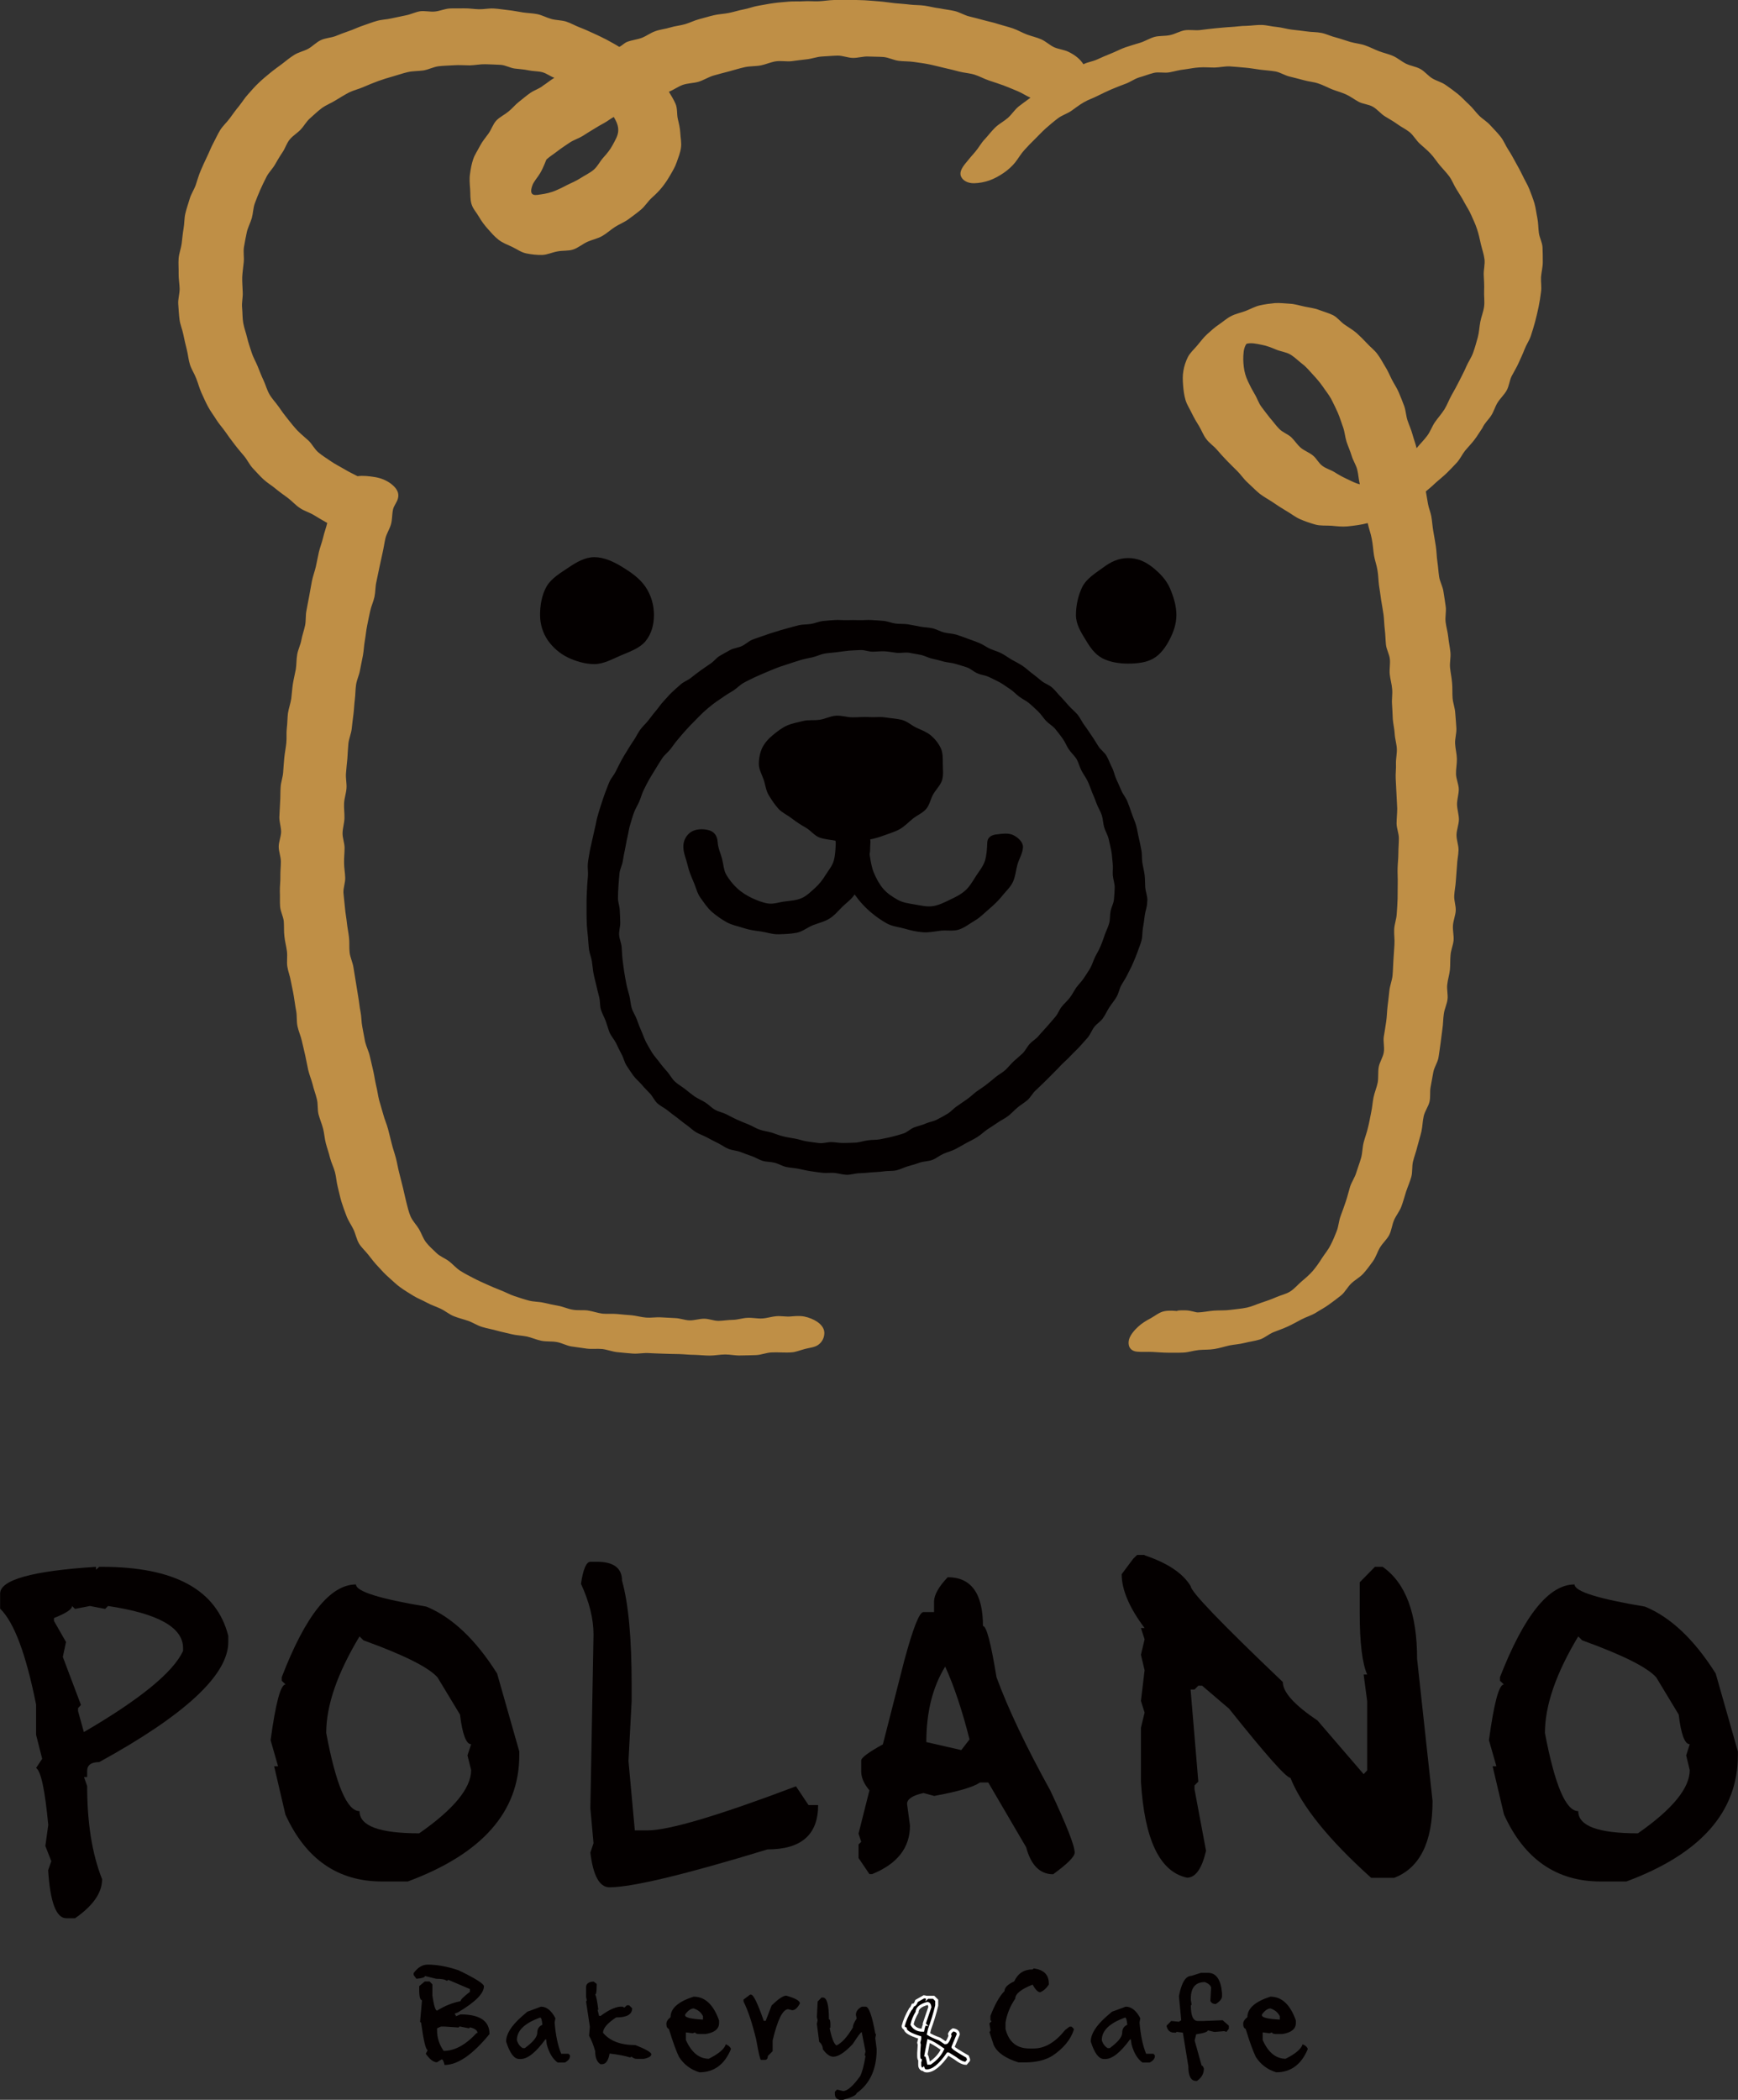 <?xml version="1.0" encoding="utf-8"?>
<!-- Generator: Adobe Illustrator 24.0.2, SVG Export Plug-In . SVG Version: 6.00 Build 0)  -->
<svg version="1.1" id="レイヤー_1" xmlns="http://www.w3.org/2000/svg" xmlns:xlink="http://www.w3.org/1999/xlink" x="0px"
	 y="0px" viewBox="0 0 137.19 165.71" style="enable-background:new 0 0 137.19 165.71;" xml:space="preserve">
<rect x="0" y="0" width="137.19" height="165.71" fill="#333333" stroke="none"/>
<style type="text/css">
	.st0{fill:#040000;}
	.st1{fill:#040000;stroke:#FFFFFF;stroke-width:0.239;stroke-miterlimit:10;}
	.st2{fill:#BF8F46;}
</style>
<g>
	<g>
		<g>
			<g>
				<path class="st0" d="M33.76,155.04c0.73,0,1.55,0.15,2.44,0.45c1.33,0.64,2,1.07,2,1.26c0,0.57-0.69,1.26-2.07,2.07l-0.22,0.08
					v0.07l0.07,0.07v0.08l0.37-0.15c1.53,0,2.29,0.52,2.29,1.55c-1.33,1.63-2.51,2.44-3.55,2.44c-0.07-0.3-0.14-0.44-0.23-0.44
					l-0.37,0.23c-0.26,0-0.56-0.22-0.88-0.67l0.15-0.3c-0.15,0-0.32-0.71-0.52-2.15l-0.08-0.07l0.15-1.71
					c-0.14,0-0.22-0.27-0.22-0.82v-0.29l0.44-0.37h0.38l0.22,0.23v0.89c0.12,0.79,0.24,1.18,0.37,1.18
					c0.62-0.38,1.24-0.63,1.85-0.74c0-0.12,0.25-0.36,0.74-0.74v-0.22l-1.71-0.73l-0.07,0.07h-0.07c-0.11-0.1-0.38-0.15-0.81-0.15
					l-0.89-0.22c0,0.11-0.22,0.18-0.67,0.22l-0.22-0.3v-0.15C32.98,155.26,33.35,155.04,33.76,155.04z M34.5,160.07v0.15
					c0,0.59,0.17,1.13,0.52,1.63c0.87,0,1.73-0.47,2.6-1.41h0.07c0-0.2-0.19-0.35-0.59-0.45l-0.08,0.08l-0.74-0.15L36.2,160h-0.07
					l-1.03-0.07h-0.3L34.5,160.07z"/>
				<path class="st0" d="M42.7,158.36c0.44,0,0.82,0.3,1.14,0.91l-0.06,0.34c0.08,0.99,0.25,1.81,0.52,2.47h0.58l0.11,0.12v0.06
					c0,0.2-0.14,0.37-0.4,0.51h-0.57c-0.39-0.28-0.68-0.76-0.86-1.43l-0.05-0.4h-0.06c-0.75,1.03-1.4,1.55-1.95,1.55h-0.11
					c-0.41,0-0.75-0.46-1.04-1.38c0-0.58,0.4-1.23,1.21-1.95l0.46-0.4L42.7,158.36z M40.8,161c0.08,0.28,0.23,0.49,0.46,0.63h0.17
					c0.65-0.48,0.98-0.88,0.98-1.21c0-0.3,0.13-0.51,0.4-0.63c-0.03-0.38-0.09-0.57-0.17-0.57C41.41,159.66,40.8,160.25,40.8,161z"
					/>
				<path class="st0" d="M46.86,156.38l0.24,0.18v0.12c0,0.48-0.04,0.72-0.12,0.72c0.08,0.09,0.16,0.5,0.25,1.21h-0.06l0.12,0.48
					h0.12c0.59-0.44,1.09-0.68,1.52-0.73h0.24l0.06,0.06h0.07l0.18-0.17h0.18l0.24,0.24c0,0.48-0.42,0.72-1.27,0.72
					c-0.68,0.45-1.03,0.85-1.03,1.21c0.53,0.64,1.38,0.97,2.54,0.97c0.85,0.33,1.27,0.58,1.27,0.72c0,0.17-0.2,0.29-0.6,0.37h-0.55
					c-0.14,0-0.28-0.06-0.42-0.18l-0.06,0.06H49.7c-0.37-0.12-0.89-0.22-1.58-0.3c-0.1,0.56-0.3,0.84-0.6,0.84H47.4
					c-0.28-0.17-0.42-0.51-0.42-1.03c-0.13-0.47-0.29-0.88-0.48-1.21l0.06-0.72l-0.3-2l0.06-0.06l-0.06-0.3v-0.72
					C46.25,156.56,46.46,156.39,46.86,156.38z"/>
				<path class="st0" d="M54.75,157.57c0.9,0,1.57,0.63,2.01,1.88v0.2c0,0.47-0.36,0.76-1.07,0.87h-0.47
					c-0.23,0-0.34-0.05-0.34-0.13l-0.2,0.07l-0.54-0.07v0.6c0.45,0.99,1.05,1.48,1.81,1.48c0.78-0.39,1.23-0.77,1.34-1.14
					c0.18,0.06,0.31,0.17,0.4,0.33v0.07c-0.51,1.21-1.34,1.81-2.48,1.81c-0.69-0.21-1.22-0.61-1.61-1.21
					c-0.22-0.45-0.49-1.19-0.8-2.21c-0.13-0.05-0.2-0.18-0.2-0.4c0-0.18,0.11-0.36,0.33-0.53
					C52.93,158.49,53.54,157.96,54.75,157.57z M54.08,158.98v0.06c0,0.18,0.47,0.29,1.41,0.34v-0.27c-0.15-0.3-0.39-0.5-0.74-0.61
					C54.53,158.51,54.3,158.67,54.08,158.98z"/>
				<path class="st0" d="M59.21,157.41h0.08c0.19,0.01,0.52,0.7,1,2.07h0.15l0.47-1.22c0.53-0.51,0.91-0.77,1.15-0.77
					c0.72,0.2,1.08,0.41,1.08,0.61c-0.18,0.35-0.38,0.54-0.61,0.54l-0.31-0.08c-0.43,0-0.84,0.82-1.23,2.46v0.85l-0.38,0.38
					c0,0.2-0.08,0.31-0.23,0.31h-0.31c-0.07,0-0.19-0.54-0.38-1.61c-0.31-1.28-0.64-2.28-1-3v-0.15L59.21,157.41z"/>
				<path class="st0" d="M64.84,157.64h0.12c0.31,0,0.47,0.57,0.47,1.71c0.08,0,0.12,0.14,0.12,0.41v0.24l-0.06,0.06
					c0.16,0.79,0.34,1.24,0.54,1.36c0.41-0.19,0.84-0.66,1.29-1.41c0-0.18,0.1-0.42,0.3-0.71l-0.06-0.29c0-0.26,0.15-0.48,0.47-0.65
					h0.3c0.25,0,0.51,0.71,0.76,2.12l0.06,0.06l-0.06,0.3l0.11,0.88c0,1.57-0.53,2.73-1.59,3.47c0,0.15-0.37,0.33-1.12,0.54
					c-0.39,0-0.59-0.16-0.59-0.48v-0.17l0.17-0.18l0.48,0.12c0.33,0,0.78-0.39,1.35-1.18c0.16-0.33,0.3-0.86,0.42-1.58l-0.06-0.06
					v-0.06l0.06-0.24l-0.3-1.53c-0.07,0-0.3,0.31-0.71,0.94c-0.63,0.67-1.14,1-1.53,1c-0.27,0-0.55-0.2-0.83-0.59
					c0-0.23-0.1-0.43-0.29-0.59l-0.18-1.41l0.06-0.3l-0.06-0.23l0.06-1.18v-0.05L64.84,157.64z"/>
				<path class="st1" d="M72.93,157.58c0.16,0.02,0.24,0.05,0.24,0.08l0.04-0.04h0.49l0.24,0.24v0.41
					c-0.15,0.63-0.34,1.25-0.57,1.87l-0.08,0.37c0.2,0.13,0.5,0.27,0.89,0.41l0.41,0.28h0.08c0.08,0,0.19-0.18,0.32-0.53l-0.04-0.16
					c0.05-0.12,0.14-0.23,0.28-0.32c0.27,0.04,0.41,0.16,0.41,0.36l-0.41,0.98v0.04c0.07,0.09,0.44,0.33,1.14,0.73l0.08,0.21v0.08
					l-0.2,0.24c-0.22,0-0.5-0.13-0.86-0.41l-0.53-0.33h-0.04c-0.62,0.9-1.18,1.34-1.66,1.34c-0.15,0-0.24-0.05-0.28-0.16l-0.04,0.04
					h-0.04c-0.13-0.07-0.2-0.18-0.2-0.33v-0.32l0.04-0.04v-0.04c-0.08-0.02-0.12-0.13-0.12-0.32v-0.25l0.04-0.65l-0.04-0.16
					l0.08-0.33v-0.08c-0.76-0.24-1.14-0.47-1.14-0.69c-0.11-0.05-0.17-0.13-0.17-0.2c0.11-0.43,0.3-0.88,0.57-1.34
					c0.04,0,0.11-0.11,0.2-0.32c0.12,0,0.22-0.11,0.29-0.33L72.93,157.58z M71.99,159.77c0.18,0.3,0.46,0.45,0.85,0.45
					c0.06-0.3,0.12-0.45,0.16-0.45l-0.04-0.04v-0.04l0.44-1.3c-0.02-0.19-0.09-0.28-0.2-0.28c-0.54,0.15-0.81,0.38-0.81,0.69
					C72.19,159.13,72.06,159.45,71.99,159.77z M73.3,161.07l-0.21,1.1c0.06,0,0.13,0.22,0.21,0.65h0.12
					c0.47-0.32,0.79-0.69,0.98-1.1C73.9,161.37,73.54,161.15,73.3,161.07z"/>
				<path class="st0" d="M81.6,155.34c0.8,0.11,1.19,0.5,1.19,1.2v0.08c-0.2,0.3-0.43,0.5-0.68,0.6c-0.18,0-0.38-0.2-0.6-0.6
					c-0.91,0.36-1.37,0.73-1.37,1.11c-0.39,0.56-0.65,1.19-0.77,1.88v0.51c0.26,1.03,0.89,1.54,1.88,1.54h0.35
					c0.88,0,1.7-0.49,2.48-1.46l0.34-0.26h0.17l0.17,0.17v0.08c-0.25,0.78-0.82,1.47-1.71,2.06c-0.57,0.34-1.28,0.51-2.14,0.51H80.4
					c-1.03-0.32-1.68-0.77-1.96-1.37l-0.34-1.03l0.08-0.08v-0.09l-0.08-0.51l0.17-0.17l-0.09-0.08v-0.34
					c0.35-0.91,0.72-1.57,1.11-1.96c0-0.28,0.26-0.53,0.77-0.77c0.29-0.63,0.77-0.94,1.45-0.94L81.6,155.34z"/>
				<path class="st0" d="M88.86,158.36c0.44,0,0.83,0.3,1.15,0.91l-0.06,0.34c0.08,0.99,0.25,1.81,0.52,2.47h0.58l0.11,0.12v0.06
					c0,0.2-0.14,0.37-0.41,0.51h-0.57c-0.39-0.28-0.68-0.76-0.86-1.43l-0.06-0.4H89.2c-0.75,1.03-1.4,1.55-1.95,1.55h-0.11
					c-0.41,0-0.75-0.46-1.04-1.38c0-0.58,0.4-1.23,1.21-1.95l0.46-0.4L88.86,158.36z M86.97,161c0.08,0.28,0.23,0.49,0.46,0.63h0.17
					c0.65-0.48,0.98-0.88,0.98-1.21c0-0.3,0.13-0.51,0.4-0.63c-0.03-0.38-0.09-0.57-0.17-0.57C87.58,159.66,86.97,160.25,86.97,161z
					"/>
				<path class="st0" d="M94.8,155.69h0.55c0.65,0,1.02,0.53,1.11,1.6v0.25c0,0.2-0.17,0.41-0.49,0.61c-0.22,0-0.36-0.08-0.43-0.25
					l0.06-1.05c-0.05-0.18-0.21-0.32-0.49-0.43c-0.74,0-1.11,0.43-1.11,1.29v0.12l0.06,0.37l-0.06,0.06c0,0.82,0.18,1.23,0.55,1.23
					h0.43l1.53-0.06l0.49,0.43v0.24l-0.19,0.25l-0.18-0.06l-0.68,0.06h-0.12l-0.49-0.12c0,0.12-0.31,0.22-0.92,0.31l-0.12,0.49
					l0.55,1.97c0.06,0,0.12,0.08,0.18,0.24c0,0.4-0.18,0.73-0.55,0.98h-0.07c-0.41,0-0.61-0.39-0.61-1.17l-0.43-2.64l-0.49-0.06
					l-0.06,0.06h-0.13c-0.34,0-0.54-0.18-0.61-0.55l0.37-0.37l0.61,0.06l0.18-0.12l-0.18-1.9c0.2-1.06,0.53-1.6,0.98-1.6
					L94.8,155.69z"/>
				<path class="st0" d="M100.28,157.57c0.9,0,1.57,0.63,2.01,1.88v0.2c0,0.47-0.36,0.76-1.07,0.87h-0.47
					c-0.23,0-0.34-0.05-0.34-0.13l-0.2,0.07l-0.54-0.07v0.6c0.44,0.99,1.05,1.48,1.81,1.48c0.78-0.39,1.23-0.77,1.34-1.14
					c0.18,0.06,0.32,0.17,0.4,0.33v0.07c-0.51,1.21-1.34,1.81-2.48,1.81c-0.69-0.21-1.22-0.61-1.61-1.21
					c-0.22-0.45-0.49-1.19-0.8-2.21c-0.13-0.05-0.2-0.18-0.2-0.4c0-0.18,0.11-0.36,0.33-0.53
					C98.47,158.49,99.07,157.96,100.28,157.57z M99.61,158.98v0.06c0,0.18,0.47,0.29,1.41,0.34v-0.27c-0.15-0.3-0.4-0.5-0.74-0.61
					C100.06,158.51,99.83,158.67,99.61,158.98z"/>
			</g>
		</g>
		<g>
			<g>
				<path class="st0" d="M7.58,123.65v0.23l0.25-0.23h0.23c5.71,0,9.04,1.81,9.96,5.45v0.48c0,2.59-3.39,5.75-10.19,9.48
					c-0.64,0-0.95,0.24-0.95,0.7v0.48H6.63l0.25,0.71c0,2.91,0.39,5.36,1.18,7.35c0,1.07-0.71,2.09-2.13,3.08h-0.7
					c-0.79,0-1.27-1.26-1.43-3.79l0.25-0.71l-0.47-1.2l0.23-1.66c-0.26-2.74-0.57-4.24-0.96-4.5l0.48-0.72l-0.48-1.89v-2.38
					c-0.79-3.97-1.73-6.5-2.84-7.58v-1.18C0,124.68,2.53,123.97,7.58,123.65z M5.69,126.74c0,0.26-0.47,0.57-1.43,0.95v0.23
					l0.95,1.66l-0.25,1.18l1.43,3.79l-0.23,0.25v0.23l0.46,1.66c4.43-2.58,7.04-4.71,7.83-6.4v-0.23c0-1.63-1.97-2.73-5.92-3.32
					l-0.23,0.23l-1.2-0.23l-1.18,0.23L5.69,126.74z"/>
				<path class="st0" d="M28.1,125.04c0,0.55,1.85,1.13,5.56,1.75c2.03,0.84,3.89,2.6,5.58,5.28l1.75,6.15v0.3
					c0,4.46-2.93,7.78-8.8,9.96h-2.04c-3.48,0-6.02-1.76-7.62-5.28l-0.89-3.81h0.31l-0.59-2.06c0.4-2.93,0.79-4.4,1.18-4.4
					l-0.3-0.29v-0.28C24.11,127.49,26.07,125.04,28.1,125.04z M28.38,129.14c-1.75,2.91-2.63,5.44-2.63,7.62
					c0.77,4.11,1.65,6.17,2.63,6.17c0,1.17,1.57,1.75,4.71,1.75c2.73-1.9,4.1-3.57,4.1-4.99l-0.29-1.16l0.29-0.88
					c-0.39,0-0.69-0.78-0.88-2.34l-1.77-2.93c-0.69-0.79-2.64-1.77-5.85-2.93L28.38,129.14z"/>
				<path class="st0" d="M46.61,123.25h0.51c1.32,0,1.98,0.5,1.98,1.49c0.51,1.81,0.76,4.56,0.76,8.23v1.26l-0.25,4.74l0.5,5.48
					h0.99c1.69,0,5.6-1.16,11.73-3.48l0.99,1.48h0.76c0,2.34-1.33,3.5-4,3.5c-6.55,2-10.71,2.99-12.47,2.99
					c-0.79,0-1.29-0.92-1.51-2.74l0.25-0.74l-0.25-2.76l0.25-13.71c0-1.23-0.33-2.57-0.99-4C46.03,123.83,46.28,123.25,46.61,123.25
					z"/>
				<path class="st0" d="M74.81,124.47c1.85,0,2.78,1.28,2.78,3.85c0.28,0,0.63,1.35,1.07,4.04c0.91,2.49,2.33,5.47,4.25,8.95
					c1.28,2.72,1.92,4.35,1.92,4.89c0,0.32-0.57,0.89-1.7,1.71c-1.04,0-1.75-0.71-2.13-2.13l-2.99-5.11h-0.65
					c-0.55,0.37-1.75,0.72-3.62,1.06l-0.84-0.23c-0.87,0.19-1.3,0.48-1.3,0.86l0.23,1.71c0,1.74-0.99,3.02-2.99,3.83h-0.21
					l-0.86-1.27v-1.07l0.21-0.21l-0.21-0.65l0.86-3.41c-0.44-0.52-0.65-1.02-0.65-1.49v-0.86c0-0.23,0.57-0.65,1.71-1.28l1.69-6.61
					c0.69-2.55,1.19-3.83,1.51-3.83h0.84v-0.86C73.75,125.85,74.1,125.21,74.81,124.47z M73.12,137.48l2.76,0.63l0.65-0.84
					c-0.57-2.26-1.21-4.18-1.92-5.75C73.62,133.13,73.12,135.11,73.12,137.48z"/>
				<path class="st0" d="M90.35,122.74c1.82,0.61,3.03,1.42,3.64,2.44c0,0.42,2.42,2.94,7.27,7.56c0,0.8,0.91,1.81,2.74,3.04
					l3.64,4.23l0.28-0.3v-5.45l-0.28-2.11h0.28c-0.39-0.88-0.59-2.5-0.59-4.86v-2.42l1.2-1.22h0.61c1.82,1.27,2.72,3.69,2.72,7.27
					l1.22,11.21c0,3.26-1.01,5.28-3.02,6.06h-1.83c-3.35-3.01-5.47-5.64-6.37-7.89c-0.33,0-1.94-1.82-4.84-5.45l-2.13-1.82h-0.3
					l-0.3,0.3h-0.31l0.61,7.27l-0.3,0.3v0.3l0.91,4.86c-0.33,1.41-0.83,2.12-1.5,2.12c-2.15-0.46-3.36-2.99-3.64-7.58v-4.25
					l0.29-1.2l-0.29-0.92l0.29-2.42l-0.29-1.22l0.29-1.22l-0.29-0.89h0.29c-1.21-1.61-1.81-3.03-1.81-4.25l0.91-1.22l0.31-0.3H90.35
					z"/>
				<path class="st0" d="M124.29,125.04c0,0.55,1.85,1.13,5.56,1.75c2.03,0.84,3.89,2.6,5.58,5.28l1.75,6.15v0.3
					c0,4.46-2.93,7.78-8.8,9.96h-2.04c-3.48,0-6.02-1.76-7.62-5.28l-0.9-3.81h0.3l-0.59-2.06c0.4-2.93,0.79-4.4,1.18-4.4l-0.31-0.29
					v-0.28C120.3,127.49,122.26,125.04,124.29,125.04z M124.58,129.14c-1.75,2.91-2.63,5.44-2.63,7.62
					c0.78,4.11,1.65,6.17,2.63,6.17c0,1.17,1.57,1.75,4.71,1.75c2.73-1.9,4.09-3.57,4.09-4.99l-0.28-1.16l0.28-0.88
					c-0.39,0-0.69-0.78-0.87-2.34l-1.77-2.93c-0.69-0.79-2.64-1.77-5.85-2.93L124.58,129.14z"/>
			</g>
		</g>
	</g>
	<g>
		<path class="st2" d="M117.69,32.82c0.22-0.32,0.32-0.73,0.53-1.06c0.21-0.33,0.52-0.61,0.71-0.95c0.19-0.34,0.22-0.77,0.39-1.12
			c0.18-0.35,0.39-0.68,0.55-1.04c0.16-0.36,0.33-0.71,0.47-1.08c0.14-0.37,0.38-0.7,0.5-1.07c0.12-0.37,0.24-0.75,0.34-1.13
			c0.1-0.38,0.19-0.77,0.27-1.15c0.08-0.38,0.14-0.78,0.19-1.17c0.06-0.39-0.02-0.79,0-1.18c0.03-0.39,0.14-0.78,0.14-1.17
			c0-0.39,0-0.79-0.02-1.18c-0.02-0.39-0.24-0.76-0.29-1.15c-0.05-0.39-0.04-0.78-0.12-1.17c-0.08-0.38-0.12-0.78-0.23-1.16
			c-0.11-0.37-0.26-0.74-0.4-1.11c-0.14-0.36-0.36-0.7-0.52-1.05c-0.17-0.35-0.35-0.69-0.55-1.04c-0.19-0.34-0.37-0.69-0.59-1.02
			c-0.22-0.33-0.36-0.72-0.61-1.03c-0.24-0.31-0.53-0.59-0.8-0.89c-0.26-0.3-0.62-0.5-0.9-0.78c-0.28-0.28-0.5-0.61-0.8-0.88
			c-0.29-0.26-0.56-0.57-0.87-0.82c-0.31-0.25-0.63-0.48-0.96-0.71c-0.32-0.23-0.73-0.32-1.07-0.53c-0.34-0.21-0.59-0.55-0.94-0.74
			c-0.35-0.19-0.77-0.24-1.12-0.41c-0.35-0.17-0.66-0.45-1.02-0.61c-0.36-0.16-0.76-0.24-1.12-0.38c-0.37-0.14-0.72-0.33-1.1-0.46
			c-0.37-0.13-0.78-0.16-1.16-0.27c-0.38-0.11-0.75-0.25-1.13-0.35c-0.39-0.09-0.75-0.28-1.14-0.36c-0.39-0.08-0.79-0.06-1.18-0.12
			c-0.39-0.06-0.78-0.09-1.17-0.14c-0.4-0.05-0.78-0.17-1.17-0.21c-0.4-0.03-0.81-0.15-1.21-0.16c-0.41-0.01-0.81,0.06-1.22,0.07
			c-0.4,0-0.81,0.07-1.21,0.09c-0.41,0.02-0.81,0.07-1.21,0.1c-0.4,0.04-0.8,0.09-1.2,0.14c-0.41,0.05-0.83-0.04-1.23,0.02
			c-0.4,0.07-0.77,0.3-1.16,0.38c-0.4,0.09-0.83,0.04-1.22,0.14c-0.39,0.11-0.75,0.34-1.13,0.46c-0.39,0.12-0.78,0.23-1.16,0.36
			c-0.38,0.13-0.74,0.33-1.12,0.48c-0.38,0.15-0.75,0.31-1.12,0.48c-0.37,0.17-0.73,0.2-1.09,0.38c-0.25-0.39-0.63-0.71-1.16-0.97
			c-0.36-0.18-0.79-0.21-1.15-0.37c-0.36-0.17-0.66-0.47-1.03-0.63c-0.37-0.16-0.76-0.24-1.13-0.38c-0.37-0.14-0.72-0.35-1.1-0.48
			c-0.38-0.13-0.77-0.22-1.15-0.34c-0.38-0.13-0.77-0.2-1.16-0.31c-0.38-0.11-0.77-0.2-1.16-0.3c-0.38-0.1-0.74-0.33-1.13-0.42
			c-0.39-0.09-0.79-0.13-1.18-0.21C73.79,0.62,73.4,0.51,73,0.45c-0.39-0.06-0.8-0.04-1.2-0.09c-0.39-0.05-0.79-0.07-1.19-0.11
			c-0.4-0.04-0.79-0.11-1.19-0.14c-0.4-0.03-0.8-0.07-1.19-0.09c-0.4-0.02-0.8-0.02-1.2-0.03c-0.4,0-0.8,0-1.19,0.01
			c-0.4,0.01-0.8,0.08-1.2,0.1c-0.4,0.02-0.8-0.03-1.2,0c-0.4,0.03-0.8-0.01-1.2,0.03c-0.39,0.04-0.8,0.06-1.19,0.12
			c-0.4,0.05-0.79,0.14-1.18,0.2c-0.39,0.06-0.77,0.22-1.16,0.29c-0.39,0.07-0.77,0.2-1.17,0.28c-0.39,0.08-0.8,0.09-1.18,0.18
			c-0.39,0.09-0.77,0.21-1.16,0.31c-0.39,0.1-0.75,0.29-1.13,0.4c-0.38,0.11-0.79,0.14-1.17,0.26c-0.38,0.12-0.79,0.15-1.17,0.29
			c-0.38,0.13-0.71,0.39-1.08,0.53c-0.37,0.14-0.79,0.17-1.16,0.32c-0.22,0.09-0.4,0.3-0.61,0.39c-0.33-0.21-0.68-0.39-1.02-0.58
			c-0.34-0.18-0.7-0.34-1.04-0.5c-0.35-0.16-0.7-0.32-1.07-0.46c-0.36-0.14-0.7-0.34-1.07-0.46C44.31,1.59,43.9,1.6,43.53,1.5
			c-0.37-0.1-0.73-0.3-1.1-0.38c-0.38-0.08-0.77-0.08-1.16-0.14c-0.38-0.06-0.76-0.14-1.15-0.18c-0.38-0.04-0.77-0.11-1.16-0.13
			c-0.39-0.02-0.78,0.07-1.16,0.06c-0.39-0.01-0.78-0.08-1.16-0.07c-0.39,0.01-0.78-0.01-1.16,0.01c-0.39,0.03-0.76,0.2-1.15,0.24
			c-0.38,0.04-0.79-0.07-1.17-0.02c-0.38,0.06-0.74,0.25-1.12,0.32c-0.39,0.08-0.76,0.16-1.14,0.24c-0.38,0.09-0.77,0.09-1.15,0.2
			c-0.37,0.1-0.73,0.25-1.1,0.37c-0.37,0.12-0.72,0.3-1.08,0.42c-0.37,0.13-0.73,0.26-1.09,0.41C26.1,2.99,25.67,3,25.32,3.17
			c-0.36,0.17-0.65,0.49-0.99,0.68c-0.35,0.19-0.77,0.27-1.1,0.48c-0.34,0.21-0.65,0.47-0.96,0.71c-0.32,0.24-0.65,0.47-0.95,0.72
			C21,6.02,20.69,6.28,20.4,6.56c-0.29,0.27-0.55,0.58-0.81,0.87c-0.27,0.29-0.48,0.64-0.73,0.95C18.61,8.68,18.38,9,18.15,9.32
			c-0.23,0.32-0.54,0.59-0.76,0.93c-0.21,0.34-0.37,0.71-0.56,1.06c-0.19,0.35-0.32,0.72-0.5,1.08c-0.17,0.36-0.34,0.72-0.49,1.08
			c-0.16,0.37-0.26,0.75-0.39,1.13c-0.13,0.37-0.37,0.71-0.48,1.1c-0.11,0.38-0.25,0.76-0.34,1.15c-0.09,0.38-0.07,0.8-0.14,1.19
			c-0.07,0.39-0.1,0.79-0.15,1.18c-0.05,0.39-0.21,0.78-0.24,1.17c-0.03,0.39,0.01,0.8,0,1.19c-0.01,0.41,0.07,0.81,0.08,1.21
			c0,0.41-0.14,0.82-0.11,1.21c0.03,0.41,0.05,0.82,0.1,1.21c0.05,0.4,0.22,0.78,0.3,1.18c0.08,0.4,0.17,0.79,0.27,1.18
			c0.1,0.39,0.13,0.8,0.25,1.19c0.12,0.39,0.36,0.73,0.5,1.11c0.15,0.38,0.25,0.77,0.41,1.13c0.17,0.37,0.33,0.74,0.52,1.09
			c0.19,0.36,0.44,0.68,0.65,1.02c0.21,0.34,0.49,0.64,0.72,0.97c0.23,0.33,0.46,0.65,0.71,0.97c0.24,0.32,0.5,0.62,0.76,0.93
			c0.26,0.3,0.43,0.7,0.71,0.99c0.28,0.29,0.54,0.6,0.84,0.87c0.3,0.28,0.66,0.48,0.96,0.74c0.31,0.26,0.64,0.48,0.97,0.73
			c0.32,0.24,0.59,0.56,0.93,0.78c0.33,0.23,0.74,0.34,1.09,0.55c0.34,0.21,0.72,0.43,1.07,0.63c-0.09,0.38-0.24,0.78-0.33,1.17
			c-0.09,0.38-0.24,0.75-0.33,1.13c-0.09,0.38-0.15,0.77-0.24,1.15c-0.09,0.38-0.23,0.75-0.31,1.14c-0.08,0.38-0.13,0.77-0.21,1.16
			c-0.08,0.38-0.14,0.77-0.22,1.16c-0.08,0.38-0.03,0.79-0.11,1.18c-0.08,0.38-0.22,0.76-0.29,1.14c-0.07,0.39-0.26,0.75-0.33,1.14
			c-0.07,0.38-0.05,0.79-0.11,1.17c-0.07,0.39-0.17,0.77-0.23,1.15c-0.06,0.39-0.08,0.78-0.13,1.17c-0.06,0.39-0.2,0.77-0.26,1.15
			c-0.05,0.39-0.04,0.79-0.09,1.17c-0.05,0.39,0,0.79-0.04,1.18c-0.04,0.39-0.12,0.78-0.16,1.16c-0.04,0.39-0.06,0.78-0.09,1.17
			c-0.03,0.39-0.18,0.78-0.2,1.16c-0.03,0.39-0.01,0.79-0.04,1.18c-0.02,0.39-0.04,0.78-0.06,1.17c-0.01,0.39,0.14,0.79,0.14,1.18
			c-0.01,0.39-0.19,0.78-0.19,1.17c0,0.39,0.17,0.78,0.17,1.18c0,0.39-0.05,0.79-0.04,1.18c0.01,0.39-0.05,0.79-0.04,1.18
			c0.02,0.39-0.01,0.79,0.02,1.18c0.03,0.4,0.25,0.78,0.29,1.17c0.03,0.4,0,0.8,0.05,1.19c0.04,0.4,0.15,0.78,0.2,1.18
			c0.05,0.39-0.03,0.8,0.03,1.2c0.06,0.39,0.22,0.77,0.28,1.16c0.07,0.39,0.17,0.78,0.23,1.17c0.07,0.39,0.11,0.79,0.19,1.18
			c0.07,0.39,0.02,0.8,0.1,1.19c0.08,0.39,0.25,0.75,0.34,1.14c0.09,0.39,0.18,0.77,0.27,1.16c0.09,0.39,0.15,0.78,0.24,1.17
			c0.09,0.38,0.25,0.75,0.35,1.14c0.09,0.39,0.24,0.76,0.33,1.15c0.1,0.38,0.04,0.81,0.13,1.19c0.1,0.38,0.26,0.75,0.36,1.13
			c0.1,0.39,0.12,0.79,0.22,1.17c0.1,0.38,0.24,0.76,0.33,1.14c0.1,0.39,0.29,0.75,0.39,1.13c0.1,0.38,0.12,0.79,0.22,1.17
			c0.1,0.39,0.18,0.79,0.29,1.16c0.12,0.39,0.26,0.77,0.4,1.13c0.14,0.38,0.38,0.71,0.55,1.06c0.17,0.36,0.24,0.78,0.44,1.12
			c0.21,0.34,0.53,0.61,0.77,0.93c0.24,0.31,0.48,0.62,0.76,0.91c0.26,0.29,0.53,0.58,0.84,0.85c0.29,0.25,0.57,0.54,0.91,0.78
			c0.32,0.23,0.67,0.44,1.01,0.65c0.34,0.21,0.72,0.35,1.06,0.54c0.35,0.19,0.73,0.31,1.09,0.48c0.36,0.17,0.67,0.44,1.04,0.59
			c0.37,0.15,0.76,0.24,1.14,0.37c0.37,0.13,0.72,0.37,1.1,0.48c0.38,0.12,0.78,0.18,1.16,0.29c0.38,0.11,0.78,0.18,1.16,0.28
			c0.39,0.1,0.79,0.1,1.18,0.18c0.4,0.08,0.77,0.26,1.17,0.34c0.4,0.08,0.82,0.03,1.22,0.1c0.4,0.07,0.77,0.29,1.17,0.35
			c0.4,0.06,0.8,0.11,1.2,0.17c0.4,0.05,0.82-0.01,1.22,0.03c0.4,0.05,0.79,0.21,1.2,0.25c0.4,0.04,0.81,0.08,1.21,0.11
			c0.41,0.03,0.82-0.06,1.22-0.04c0.41,0.02,0.81,0.04,1.21,0.05c0.41,0.02,0.81,0.02,1.22,0.03c0.4,0.01,0.81,0.06,1.21,0.06
			c0.41,0.01,0.81,0.06,1.22,0.06c0.4,0,0.81-0.09,1.22-0.09c0.41,0,0.81,0.1,1.22,0.08c0.4-0.01,0.81-0.01,1.22-0.03
			c0.41-0.02,0.8-0.19,1.21-0.21c0.54-0.03,1.09,0.04,1.63-0.01c0.28-0.02,0.65-0.17,1.03-0.27c0.35-0.09,0.76-0.12,1.03-0.32
			c0.3-0.21,0.49-0.57,0.48-0.96c-0.01-0.37-0.27-0.66-0.58-0.87c-0.28-0.18-0.64-0.33-0.99-0.4c-0.39-0.08-0.79-0.03-1.06-0.01
			c-0.38,0.04-0.77-0.05-1.15-0.02c-0.38,0.03-0.75,0.16-1.13,0.18c-0.38,0.02-0.76-0.07-1.15-0.05c-0.38,0.01-0.76,0.15-1.14,0.16
			c-0.38,0-0.76,0.07-1.15,0.08c-0.38,0-0.76-0.17-1.14-0.17c-0.38,0-0.77,0.14-1.15,0.13c-0.38-0.01-0.76-0.17-1.14-0.18
			c-0.38-0.02-0.76-0.04-1.14-0.06c-0.38-0.02-0.77,0.05-1.15,0.02c-0.38-0.03-0.75-0.14-1.13-0.18c-0.38-0.03-0.76-0.06-1.14-0.1
			c-0.38-0.04-0.78,0.01-1.18-0.03c-0.38-0.05-0.76-0.19-1.16-0.25c-0.38-0.05-0.79,0.01-1.18-0.06c-0.38-0.06-0.75-0.24-1.14-0.31
			c-0.39-0.07-0.77-0.15-1.15-0.24c-0.38-0.09-0.79-0.07-1.17-0.17c-0.38-0.1-0.76-0.23-1.13-0.35c-0.37-0.12-0.72-0.32-1.09-0.46
			c-0.37-0.14-0.73-0.3-1.09-0.46c-0.36-0.16-0.72-0.32-1.06-0.5c-0.35-0.18-0.7-0.36-1.03-0.57c-0.34-0.21-0.59-0.52-0.9-0.76
			c-0.31-0.24-0.72-0.38-0.99-0.65c-0.28-0.27-0.59-0.54-0.83-0.85c-0.24-0.31-0.36-0.71-0.56-1.05c-0.2-0.33-0.5-0.63-0.66-0.99
			c-0.15-0.35-0.24-0.75-0.34-1.14c-0.1-0.38-0.17-0.77-0.27-1.16c-0.1-0.38-0.19-0.77-0.29-1.15c-0.1-0.38-0.16-0.78-0.26-1.16
			c-0.1-0.38-0.24-0.76-0.33-1.14c-0.1-0.38-0.19-0.77-0.29-1.15c-0.1-0.38-0.27-0.75-0.37-1.13c-0.1-0.38-0.23-0.76-0.33-1.14
			c-0.1-0.38-0.14-0.78-0.24-1.16c-0.09-0.38-0.14-0.78-0.23-1.17c-0.09-0.39-0.18-0.77-0.27-1.16c-0.09-0.39-0.28-0.75-0.37-1.13
			c-0.08-0.39-0.14-0.78-0.22-1.17c-0.08-0.39-0.06-0.8-0.14-1.18c-0.08-0.39-0.11-0.79-0.18-1.18c-0.07-0.39-0.12-0.78-0.19-1.17
			c-0.06-0.39-0.13-0.78-0.19-1.17c-0.06-0.39-0.25-0.76-0.3-1.16c-0.05-0.39,0-0.8-0.05-1.19c-0.04-0.39-0.13-0.78-0.17-1.18
			c-0.04-0.39-0.12-0.78-0.15-1.17c-0.03-0.39-0.09-0.78-0.12-1.18c-0.02-0.39,0.15-0.79,0.14-1.18c-0.01-0.4-0.09-0.79-0.09-1.18
			c-0.01-0.39,0.04-0.79,0.04-1.18c0-0.4-0.17-0.79-0.16-1.18c0.01-0.39,0.14-0.78,0.15-1.17c0.01-0.39-0.05-0.79-0.03-1.18
			c0.02-0.39,0.16-0.78,0.19-1.17c0.03-0.39-0.07-0.79-0.04-1.18c0.03-0.39,0.07-0.78,0.11-1.17c0.03-0.39,0.04-0.79,0.08-1.18
			c0.04-0.39,0.21-0.76,0.26-1.15c0.04-0.39,0.09-0.78,0.14-1.17c0.05-0.39,0.06-0.78,0.11-1.17c0.05-0.39,0.04-0.79,0.1-1.18
			c0.06-0.39,0.25-0.76,0.31-1.14c0.07-0.39,0.16-0.77,0.23-1.16c0.07-0.39,0.08-0.78,0.15-1.17c0.07-0.39,0.1-0.78,0.18-1.17
			c0.07-0.38,0.16-0.77,0.24-1.15c0.08-0.39,0.26-0.75,0.34-1.13c0.08-0.38,0.06-0.79,0.15-1.18c0.09-0.38,0.15-0.77,0.24-1.15
			c0.09-0.38,0.16-0.77,0.25-1.15c0.09-0.38,0.14-0.78,0.23-1.16c0.1-0.38,0.34-0.73,0.44-1.11c0.1-0.38,0.07-0.79,0.16-1.17
			c0.08-0.3,0.31-0.55,0.38-0.84c0.14-0.52-0.19-0.89-0.57-1.18c-0.33-0.24-0.75-0.43-1.25-0.51c-0.45-0.07-0.92-0.13-1.37-0.07
			c-0.36-0.19-0.71-0.35-1.05-0.56c-0.35-0.21-0.71-0.38-1.04-0.61c-0.33-0.23-0.68-0.44-0.99-0.7c-0.31-0.25-0.49-0.65-0.78-0.93
			c-0.3-0.28-0.61-0.52-0.89-0.81c-0.27-0.29-0.52-0.6-0.77-0.92c-0.25-0.31-0.49-0.63-0.71-0.96c-0.23-0.33-0.52-0.62-0.72-0.97
			c-0.2-0.34-0.3-0.75-0.47-1.11c-0.17-0.35-0.31-0.73-0.46-1.1c-0.15-0.37-0.36-0.71-0.48-1.1c-0.12-0.38-0.26-0.76-0.35-1.15
			c-0.09-0.39-0.24-0.77-0.31-1.17c-0.07-0.39-0.05-0.8-0.09-1.21c-0.04-0.4,0.07-0.8,0.05-1.21c-0.01-0.4-0.05-0.79-0.04-1.19
			c0.02-0.4,0.08-0.79,0.12-1.19c0.04-0.39-0.05-0.81,0.02-1.21c0.07-0.39,0.14-0.79,0.23-1.19c0.09-0.37,0.28-0.71,0.39-1.09
			c0.1-0.37,0.1-0.77,0.23-1.14c0.13-0.36,0.28-0.72,0.43-1.07c0.15-0.35,0.33-0.7,0.5-1.04c0.17-0.34,0.47-0.62,0.66-0.95
			c0.19-0.33,0.38-0.66,0.6-0.98c0.22-0.32,0.32-0.71,0.57-1.01c0.24-0.3,0.6-0.5,0.86-0.78c0.27-0.28,0.45-0.64,0.74-0.89
			c0.31-0.27,0.61-0.57,0.94-0.81c0.33-0.24,0.73-0.39,1.08-0.61c0.35-0.21,0.7-0.43,1.06-0.62c0.37-0.18,0.78-0.27,1.16-0.44
			c0.38-0.16,0.75-0.32,1.14-0.46c0.39-0.14,0.77-0.26,1.17-0.37c0.4-0.11,0.78-0.25,1.18-0.34c0.4-0.09,0.82-0.07,1.23-0.13
			c0.41-0.07,0.79-0.28,1.19-0.33c0.41-0.05,0.82-0.05,1.23-0.08c0.41-0.03,0.83,0.01,1.23,0.01c0.41-0.01,0.83-0.1,1.23-0.09
			c0.42,0.02,0.83,0.02,1.23,0.05c0.37,0.03,0.72,0.24,1.08,0.29c0.37,0.05,0.73,0.06,1.09,0.14c0.36,0.08,0.75,0.06,1.1,0.15
			c0.36,0.1,0.6,0.32,0.95,0.44c-0.33,0.2-0.57,0.41-0.88,0.61C42.58,7,42.19,7.11,41.88,7.32c-0.31,0.21-0.6,0.47-0.9,0.7
			c-0.3,0.23-0.54,0.54-0.84,0.78c-0.3,0.25-0.69,0.43-0.96,0.71c-0.27,0.29-0.39,0.71-0.62,1.03c-0.23,0.32-0.49,0.62-0.67,0.97
			c-0.18,0.36-0.42,0.69-0.54,1.06c-0.13,0.38-0.2,0.78-0.25,1.16c-0.06,0.39-0.02,0.79,0.01,1.19c0.03,0.39-0.01,0.8,0.11,1.19
			c0.11,0.37,0.4,0.67,0.6,1.02c0.19,0.33,0.42,0.64,0.69,0.94c0.25,0.28,0.5,0.58,0.83,0.84c0.34,0.27,0.72,0.4,1.08,0.57
			c0.38,0.18,0.72,0.44,1.13,0.52c0.4,0.08,0.83,0.13,1.24,0.12c0.41-0.01,0.8-0.21,1.22-0.28c0.4-0.08,0.84-0.02,1.24-0.15
			c0.38-0.13,0.72-0.42,1.1-0.6c0.37-0.17,0.8-0.25,1.16-0.45c0.36-0.2,0.67-0.49,1.02-0.72c0.35-0.23,0.76-0.38,1.08-0.62
			c0.34-0.25,0.68-0.5,0.99-0.76c0.33-0.28,0.55-0.66,0.84-0.92c0.3-0.27,0.58-0.54,0.81-0.83c0.25-0.31,0.46-0.63,0.65-0.96
			c0.2-0.34,0.4-0.68,0.52-1.04c0.13-0.37,0.28-0.74,0.33-1.12c0.06-0.39-0.03-0.78-0.05-1.17c-0.02-0.39-0.11-0.75-0.2-1.13
			c-0.08-0.37-0.02-0.8-0.17-1.16c-0.15-0.35-0.33-0.63-0.53-0.97c0.4-0.16,0.69-0.39,1.09-0.54c0.4-0.14,0.85-0.13,1.26-0.25
			c0.41-0.13,0.77-0.37,1.18-0.49c0.41-0.12,0.82-0.22,1.23-0.33c0.41-0.11,0.82-0.24,1.23-0.33c0.41-0.09,0.85-0.06,1.27-0.14
			c0.4-0.08,0.78-0.26,1.18-0.32c0.4-0.06,0.83,0.03,1.23-0.01c0.41-0.05,0.8-0.11,1.21-0.15c0.4-0.04,0.8-0.2,1.2-0.22
			c0.41-0.02,0.81-0.06,1.22-0.07c0.41-0.01,0.81,0.17,1.21,0.18c0.41,0.01,0.82-0.13,1.22-0.11c0.41,0.02,0.81,0.01,1.22,0.04
			c0.4,0.04,0.79,0.25,1.19,0.3c0.4,0.05,0.81,0.03,1.21,0.09c0.4,0.06,0.81,0.11,1.2,0.19c0.4,0.08,0.79,0.19,1.19,0.28
			c0.39,0.09,0.79,0.18,1.18,0.29c0.39,0.1,0.81,0.12,1.2,0.24c0.39,0.12,0.75,0.33,1.14,0.46c0.38,0.13,0.77,0.25,1.15,0.39
			c0.38,0.15,0.76,0.3,1.13,0.46c0.38,0.16,0.63,0.35,1,0.51c-0.33,0.25-0.6,0.43-0.93,0.69c-0.32,0.26-0.55,0.64-0.86,0.91
			c-0.31,0.27-0.69,0.46-0.99,0.75c-0.3,0.29-0.55,0.63-0.83,0.93c-0.29,0.3-0.48,0.68-0.75,0.99c-0.27,0.31-0.54,0.62-0.8,0.95
			c-0.32,0.4-0.46,0.74-0.3,1.04c0.15,0.29,0.52,0.5,1.02,0.49c0.4-0.01,0.83-0.09,1.22-0.23c0.39-0.14,0.76-0.35,1.1-0.58
			c0.35-0.24,0.67-0.53,0.92-0.84c0.25-0.32,0.45-0.68,0.72-0.97c0.27-0.3,0.55-0.59,0.84-0.87c0.28-0.28,0.56-0.58,0.86-0.85
			c0.3-0.26,0.61-0.53,0.93-0.77c0.32-0.25,0.73-0.37,1.06-0.59c0.33-0.23,0.64-0.48,0.99-0.68c0.35-0.21,0.74-0.33,1.09-0.51
			c0.36-0.18,0.71-0.35,1.08-0.51c0.37-0.16,0.74-0.3,1.11-0.44c0.38-0.13,0.71-0.39,1.1-0.51c0.39-0.11,0.77-0.26,1.16-0.36
			c0.39-0.09,0.82,0.03,1.22-0.04c0.39-0.07,0.78-0.19,1.18-0.23c0.4-0.05,0.79-0.14,1.19-0.16c0.4-0.03,0.8,0.01,1.21,0.01
			c0.4-0.01,0.8-0.11,1.21-0.09c0.4,0.02,0.8,0.07,1.2,0.1c0.4,0.03,0.8,0.11,1.19,0.16c0.39,0.05,0.8,0.07,1.2,0.14
			c0.38,0.07,0.73,0.31,1.11,0.4c0.38,0.09,0.75,0.19,1.13,0.29c0.38,0.11,0.77,0.13,1.15,0.26c0.37,0.12,0.71,0.31,1.08,0.46
			c0.36,0.14,0.74,0.24,1.1,0.4c0.35,0.16,0.67,0.41,1.01,0.59c0.35,0.18,0.78,0.19,1.12,0.39c0.34,0.2,0.6,0.53,0.92,0.74
			c0.33,0.21,0.68,0.39,0.99,0.62c0.31,0.23,0.68,0.4,0.98,0.64c0.3,0.25,0.5,0.62,0.78,0.89c0.29,0.27,0.6,0.51,0.86,0.79
			c0.27,0.28,0.48,0.62,0.73,0.92c0.25,0.3,0.53,0.58,0.76,0.89c0.23,0.32,0.36,0.69,0.57,1.02c0.2,0.33,0.42,0.65,0.6,1
			c0.18,0.34,0.41,0.67,0.56,1.03c0.16,0.36,0.33,0.71,0.45,1.08c0.14,0.4,0.22,0.8,0.31,1.2c0.09,0.4,0.24,0.8,0.29,1.21
			c0.05,0.41-0.08,0.83-0.06,1.25c0.02,0.41,0.05,0.82,0.03,1.23c-0.02,0.41,0.05,0.84,0,1.24c-0.05,0.41-0.22,0.8-0.3,1.21
			c-0.08,0.41-0.09,0.83-0.2,1.23c-0.11,0.4-0.22,0.8-0.36,1.19c-0.13,0.39-0.39,0.74-0.55,1.12c-0.16,0.39-0.37,0.75-0.55,1.13
			c-0.19,0.38-0.39,0.74-0.6,1.11c-0.21,0.37-0.35,0.77-0.57,1.13c-0.22,0.35-0.51,0.67-0.75,1.01c-0.24,0.35-0.37,0.77-0.63,1.1
			c-0.25,0.34-0.56,0.63-0.82,0.96c-0.09-0.38-0.23-0.74-0.33-1.11c-0.1-0.37-0.27-0.73-0.39-1.09c-0.12-0.37-0.13-0.77-0.26-1.13
			c-0.14-0.37-0.28-0.73-0.43-1.08c-0.15-0.36-0.38-0.68-0.55-1.02c-0.18-0.35-0.32-0.71-0.53-1.03c-0.2-0.33-0.38-0.68-0.62-0.99
			c-0.23-0.31-0.55-0.54-0.81-0.83c-0.26-0.28-0.53-0.55-0.82-0.81c-0.29-0.25-0.63-0.44-0.94-0.66c-0.31-0.21-0.56-0.56-0.9-0.74
			c-0.34-0.17-0.72-0.27-1.09-0.41c-0.37-0.15-0.77-0.19-1.15-0.27c-0.39-0.08-0.77-0.21-1.17-0.23c-0.4-0.02-0.81-0.08-1.2-0.05
			c-0.4,0.04-0.81,0.09-1.19,0.18c-0.39,0.09-0.75,0.3-1.12,0.44c-0.37,0.14-0.78,0.22-1.13,0.4c-0.36,0.18-0.66,0.46-0.99,0.68
			c-0.33,0.22-0.62,0.49-0.92,0.76c-0.3,0.27-0.52,0.59-0.78,0.89c-0.27,0.32-0.56,0.57-0.73,0.9c-0.18,0.36-0.3,0.73-0.36,1.1
			c-0.07,0.38-0.05,0.77-0.02,1.16c0.03,0.38,0.08,0.77,0.19,1.14c0.11,0.37,0.33,0.69,0.5,1.05c0.17,0.35,0.36,0.68,0.57,1.01
			c0.2,0.33,0.33,0.71,0.57,1.02c0.24,0.32,0.58,0.54,0.83,0.83c0.26,0.3,0.52,0.59,0.78,0.86c0.29,0.29,0.56,0.57,0.82,0.82
			c0.3,0.29,0.53,0.66,0.85,0.94c0.31,0.28,0.6,0.59,0.93,0.86c0.33,0.26,0.71,0.45,1.06,0.69c0.35,0.24,0.7,0.47,1.06,0.68
			c0.37,0.21,0.71,0.49,1.09,0.65c0.39,0.17,0.8,0.31,1.2,0.42c0.41,0.11,0.85,0.06,1.27,0.09c0.41,0.04,0.83,0.09,1.26,0.05
			c0.56-0.06,1.06-0.12,1.59-0.26c0.09,0.44,0.24,0.8,0.32,1.24c0.09,0.44,0.11,0.89,0.18,1.33c0.07,0.39,0.21,0.76,0.27,1.15
			c0.07,0.39,0.07,0.79,0.12,1.18c0.06,0.39,0.12,0.78,0.17,1.17c0.06,0.39,0.14,0.78,0.19,1.16c0.05,0.39,0.05,0.79,0.1,1.18
			c0.05,0.39,0.05,0.79,0.09,1.18c0.04,0.39,0.27,0.76,0.31,1.15c0.04,0.39-0.05,0.79-0.01,1.19c0.04,0.39,0.16,0.77,0.19,1.17
			c0.04,0.39-0.04,0.79-0.01,1.18c0.03,0.39,0.04,0.79,0.06,1.18c0.03,0.39,0.13,0.78,0.15,1.17c0.02,0.39,0.15,0.78,0.17,1.17
			c0.02,0.39-0.08,0.79-0.07,1.18c0.02,0.39-0.04,0.79-0.02,1.18c0.01,0.39,0.05,0.78,0.06,1.18c0.01,0.39,0.05,0.78,0.06,1.18
			c0,0.39-0.05,0.79-0.05,1.18c0,0.39,0.18,0.78,0.18,1.18c0,0.39-0.04,0.79-0.04,1.18c0,0.4-0.05,0.79-0.06,1.18
			c-0.01,0.39,0.02,0.79,0.01,1.18c-0.01,0.4,0,0.81-0.01,1.21c-0.01,0.41-0.04,0.81-0.07,1.22c-0.02,0.41-0.18,0.8-0.2,1.21
			c-0.02,0.4,0.05,0.81,0.02,1.22c-0.03,0.4-0.05,0.8-0.08,1.21c-0.03,0.41-0.03,0.81-0.07,1.22c-0.04,0.4-0.21,0.79-0.25,1.2
			c-0.04,0.4-0.09,0.8-0.14,1.21c-0.05,0.4-0.05,0.81-0.11,1.21c-0.05,0.4-0.13,0.8-0.19,1.2c-0.06,0.4,0.07,0.83,0,1.23
			c-0.06,0.4-0.33,0.77-0.4,1.17c-0.07,0.4-0.01,0.82-0.08,1.22c-0.08,0.4-0.25,0.78-0.33,1.17c-0.08,0.4-0.1,0.81-0.19,1.2
			c-0.08,0.4-0.15,0.8-0.25,1.19c-0.09,0.4-0.24,0.78-0.34,1.17c-0.1,0.39-0.09,0.81-0.2,1.21c-0.11,0.39-0.26,0.77-0.38,1.16
			c-0.11,0.39-0.37,0.74-0.49,1.12c-0.12,0.39-0.21,0.79-0.34,1.17c-0.13,0.39-0.27,0.77-0.41,1.15c-0.14,0.38-0.16,0.81-0.31,1.19
			c-0.15,0.39-0.31,0.77-0.49,1.11c-0.18,0.37-0.46,0.69-0.67,1.02c-0.22,0.35-0.45,0.68-0.71,0.99c-0.27,0.31-0.57,0.57-0.88,0.83
			c-0.31,0.26-0.57,0.59-0.92,0.81c-0.33,0.21-0.75,0.29-1.13,0.46c-0.36,0.16-0.74,0.29-1.13,0.42c-0.37,0.12-0.74,0.3-1.15,0.39
			c-0.42,0.09-0.87,0.12-1.3,0.18c-0.43,0.06-0.87,0.03-1.31,0.06c-0.43,0.03-0.87,0.14-1.3,0.14c-0.14,0-0.53-0.15-0.9-0.16
			c-0.52-0.02-0.98,0.03-0.52,0.07c-0.4-0.04-0.82-0.08-1.21,0c-0.39,0.08-0.72,0.37-1.07,0.56c-0.36,0.19-0.69,0.39-0.98,0.66
			c-0.23,0.21-0.61,0.61-0.72,1.01c-0.11,0.42,0.02,0.9,0.64,0.96c0.4,0.04,0.82,0,1.22,0.02c0.41,0.02,0.81,0.06,1.22,0.06
			c0.41,0,0.82,0.01,1.22-0.01c0.4-0.02,0.8-0.16,1.21-0.2c0.41-0.04,0.82-0.01,1.22-0.08c0.4-0.06,0.79-0.19,1.19-0.28
			c0.4-0.08,0.81-0.1,1.2-0.2c0.39-0.1,0.81-0.15,1.2-0.27c0.39-0.12,0.71-0.43,1.09-0.58c0.38-0.15,0.76-0.28,1.13-0.45
			c0.37-0.17,0.72-0.37,1.08-0.56c0.36-0.19,0.76-0.3,1.11-0.51c0.34-0.22,0.71-0.41,1.04-0.65c0.33-0.24,0.66-0.48,0.98-0.74
			c0.31-0.26,0.5-0.66,0.8-0.94c0.29-0.28,0.67-0.47,0.95-0.78c0.27-0.3,0.51-0.63,0.75-0.96c0.24-0.33,0.35-0.74,0.56-1.09
			c0.21-0.35,0.54-0.63,0.73-0.99c0.18-0.36,0.22-0.79,0.38-1.17c0.16-0.37,0.44-0.7,0.58-1.08c0.14-0.38,0.25-0.78,0.37-1.17
			c0.13-0.39,0.3-0.76,0.41-1.16c0.11-0.39,0.04-0.83,0.14-1.23c0.1-0.4,0.25-0.78,0.34-1.17c0.1-0.4,0.23-0.79,0.32-1.18
			c0.09-0.4,0.09-0.82,0.18-1.21c0.09-0.41,0.37-0.76,0.46-1.15c0.09-0.38,0.01-0.8,0.09-1.18c0.08-0.38,0.13-0.77,0.21-1.15
			c0.07-0.38,0.32-0.73,0.4-1.11c0.07-0.38,0.11-0.78,0.17-1.16c0.06-0.39,0.09-0.78,0.15-1.16c0.06-0.38,0.05-0.78,0.11-1.17
			c0.05-0.39,0.24-0.75,0.29-1.14c0.05-0.39-0.07-0.79-0.02-1.18c0.04-0.39,0.17-0.77,0.21-1.16c0.04-0.39,0.01-0.78,0.05-1.17
			c0.03-0.39,0.2-0.76,0.24-1.15c0.03-0.39-0.08-0.79-0.05-1.18c0.03-0.39,0.19-0.77,0.22-1.16c0.02-0.39-0.14-0.79-0.12-1.18
			c0.02-0.4,0.11-0.8,0.13-1.2c0.02-0.4,0.07-0.8,0.09-1.2c0.01-0.4,0.11-0.8,0.12-1.2c0.01-0.4-0.17-0.8-0.16-1.21
			c0.01-0.4,0.18-0.8,0.19-1.2c0-0.4-0.14-0.8-0.15-1.2c0-0.4,0.14-0.8,0.14-1.2c-0.01-0.4-0.21-0.8-0.22-1.2
			c-0.01-0.4,0.08-0.8,0.07-1.2c-0.01-0.4-0.12-0.8-0.14-1.2c-0.02-0.4,0.12-0.81,0.1-1.21c-0.02-0.4-0.06-0.8-0.09-1.2
			c-0.02-0.4-0.18-0.79-0.21-1.19c-0.03-0.4,0-0.8-0.04-1.2c-0.03-0.4-0.12-0.79-0.16-1.19c-0.04-0.4,0.07-0.81,0.03-1.21
			c-0.04-0.4-0.13-0.79-0.17-1.2c-0.04-0.4-0.16-0.79-0.21-1.19c-0.05-0.4,0.06-0.82,0.01-1.21c-0.05-0.4-0.12-0.79-0.18-1.19
			c-0.05-0.4-0.28-0.77-0.34-1.17c-0.06-0.4-0.08-0.8-0.14-1.2c-0.06-0.4-0.06-0.8-0.12-1.2c-0.06-0.4-0.13-0.79-0.2-1.19
			c-0.07-0.39-0.09-0.8-0.16-1.19c-0.06-0.32-0.2-0.64-0.26-0.97c-0.06-0.33-0.11-0.66-0.17-0.99c0.29-0.24,0.57-0.48,0.84-0.74
			c0.28-0.25,0.58-0.48,0.84-0.74c0.26-0.27,0.53-0.53,0.78-0.81c0.25-0.28,0.41-0.64,0.64-0.93c0.24-0.29,0.51-0.56,0.73-0.85
			c0.23-0.3,0.42-0.63,0.63-0.93C117.19,33.38,117.49,33.13,117.69,32.82 M42.42,15.38c-0.52,0.07-0.58-0.24-0.4-0.74
			c0.11-0.32,0.42-0.64,0.62-0.98c0.3-0.52,0.47-1.06,0.5-1.08c0.28-0.25,0.61-0.45,0.9-0.68c0.3-0.23,0.61-0.43,0.92-0.64
			c0.31-0.21,0.68-0.32,1-0.51c0.32-0.2,0.63-0.4,0.95-0.59c0.26-0.16,0.53-0.32,0.81-0.47c0.27-0.15,0.45-0.31,0.73-0.46
			c0.22,0.38,0.37,0.7,0.35,1.1c-0.02,0.39-0.24,0.74-0.45,1.13c-0.18,0.34-0.43,0.65-0.72,0.97c-0.27,0.29-0.45,0.7-0.77,0.97
			c-0.31,0.26-0.7,0.44-1.04,0.66c-0.35,0.23-0.74,0.38-1.09,0.56c-0.38,0.2-0.75,0.38-1.11,0.51
			C43.16,15.29,42.76,15.33,42.42,15.38 M103.64,35.95c-0.29-0.24-0.67-0.37-0.96-0.61c-0.28-0.24-0.49-0.58-0.76-0.84
			c-0.28-0.25-0.68-0.38-0.94-0.65c-0.27-0.27-0.48-0.58-0.73-0.86c-0.24-0.29-0.46-0.6-0.69-0.9c-0.22-0.3-0.33-0.68-0.53-1
			c-0.19-0.32-0.36-0.64-0.52-0.99c-0.18-0.38-0.28-0.74-0.33-1.14c-0.05-0.4-0.06-0.78-0.01-1.2c0.04-0.34,0.17-0.58,0.23-0.63
			c0.37-0.1,0.78,0,1.19,0.08c0.38,0.07,0.74,0.21,1.12,0.37c0.37,0.16,0.81,0.2,1.15,0.4c0.37,0.23,0.67,0.54,0.95,0.75
			c0.32,0.24,0.57,0.56,0.84,0.85c0.27,0.29,0.53,0.59,0.76,0.92c0.22,0.33,0.48,0.64,0.67,0.99c0.18,0.35,0.36,0.72,0.52,1.08
			c0.16,0.37,0.27,0.75,0.41,1.13c0.14,0.38,0.16,0.79,0.28,1.16c0.12,0.37,0.29,0.73,0.4,1.1c0.11,0.38,0.34,0.71,0.44,1.09
			c0.1,0.38,0.11,0.79,0.21,1.17c-0.35-0.08-0.68-0.26-1.02-0.42c-0.32-0.15-0.64-0.32-0.95-0.52c-0.31-0.2-0.69-0.29-0.98-0.51
			C104.08,36.55,103.92,36.17,103.64,35.95"/>
		<path class="st0" d="M77.93,66.5c-0.02,0.5-0.05,0.99-0.18,1.42c-0.15,0.47-0.47,0.84-0.72,1.23c-0.26,0.41-0.5,0.83-0.84,1.13
			c-0.36,0.32-0.79,0.53-1.22,0.73c-0.43,0.21-0.87,0.43-1.33,0.5c-0.48,0.07-0.95-0.05-1.42-0.13c-0.47-0.08-0.95-0.14-1.36-0.37
			c-0.4-0.23-0.83-0.5-1.15-0.88c-0.29-0.34-0.53-0.78-0.73-1.25c-0.17-0.41-0.25-0.89-0.33-1.4c-0.02-0.12,0.04-0.25,0.03-0.37
			c0.01-0.12,0-0.22,0.01-0.34c0.01-0.23,0.05-0.44-0.03-0.61c-0.02-0.52-0.23-1.03-0.22-1.55c0.01-0.52,0.27-1.04,0.3-1.56
			c0.02-0.53,0.01-1.06,0.01-1.57c0-0.37-0.39-0.73-0.8-0.92c-0.37-0.17-0.83-0.3-1.21-0.25c-0.44,0.05-0.71,0.38-0.71,0.85
			c0,0.42,0.02,0.85,0.01,1.27c-0.01,0.42-0.2,0.84-0.2,1.26c-0.01,0.42,0.06,0.85,0.07,1.27c0.01,0.43,0,0.85,0.04,1.26
			c-0.04,0.1,0.03,0.21,0.02,0.33c-0.02,0.47-0.04,0.93-0.15,1.34c-0.12,0.46-0.44,0.81-0.66,1.17c-0.24,0.4-0.51,0.73-0.83,1.02
			c-0.34,0.3-0.66,0.63-1.06,0.8c-0.41,0.18-0.87,0.2-1.31,0.26c-0.44,0.05-0.9,0.23-1.34,0.16c-0.44-0.07-0.88-0.25-1.29-0.44
			c-0.39-0.19-0.8-0.44-1.13-0.75c-0.32-0.29-0.62-0.66-0.86-1.06c-0.22-0.36-0.23-0.84-0.35-1.3c-0.11-0.4-0.31-0.82-0.34-1.29
			c-0.03-0.55-0.32-0.86-0.76-0.96c-0.42-0.1-0.97-0.09-1.35,0.16c-0.37,0.24-0.63,0.71-0.6,1.22c0.02,0.49,0.23,0.93,0.33,1.37
			c0.11,0.48,0.28,0.89,0.46,1.31c0.2,0.44,0.29,0.92,0.56,1.29c0.28,0.39,0.55,0.8,0.9,1.11c0.36,0.31,0.76,0.59,1.17,0.82
			c0.41,0.23,0.89,0.31,1.34,0.46c0.44,0.15,0.91,0.21,1.37,0.27c0.46,0.07,0.93,0.24,1.4,0.22c0.47-0.01,0.96-0.03,1.42-0.12
			c0.46-0.09,0.86-0.43,1.29-0.6c0.44-0.17,0.91-0.27,1.3-0.52c0.4-0.25,0.7-0.62,1.03-0.95c0.34-0.32,0.68-0.55,0.95-0.95
			c0.37,0.52,0.8,1.01,1.37,1.48c0.38,0.31,0.79,0.6,1.2,0.82c0.43,0.23,0.94,0.27,1.39,0.4c0.47,0.14,0.92,0.24,1.4,0.28
			c0.48,0.04,0.94-0.06,1.42-0.12c0.48-0.06,1,0.06,1.45-0.09c0.46-0.15,0.85-0.47,1.26-0.71c0.42-0.24,0.74-0.59,1.11-0.9
			c0.36-0.31,0.7-0.62,1-0.99c0.29-0.38,0.67-0.7,0.88-1.13c0.21-0.42,0.24-0.92,0.37-1.39c0.12-0.45,0.42-0.89,0.44-1.38
			c0.02-0.38-0.38-0.78-0.8-0.97c-0.36-0.16-0.83-0.1-1.2-0.05C78.3,65.87,77.95,66.04,77.93,66.5"/>
		<path class="st0" d="M51.62,48.53c0,0.77-0.2,1.52-0.68,2.09c-0.46,0.54-1.21,0.8-1.92,1.1c-0.68,0.29-1.38,0.69-2.1,0.69
			c-0.72,0-1.45-0.22-2.07-0.51c-0.65-0.31-1.21-0.8-1.61-1.37c-0.38-0.56-0.61-1.25-0.61-2c0-0.74,0.13-1.57,0.51-2.24
			c0.38-0.66,1.1-1.07,1.72-1.49c0.64-0.43,1.3-0.83,2.06-0.83c0.75,0,1.51,0.35,2.21,0.78c0.67,0.41,1.36,0.89,1.8,1.53
			C51.41,46.97,51.62,47.77,51.62,48.53"/>
		<path class="st0" d="M92.86,48.53c0,0.72-0.24,1.37-0.53,1.93c-0.31,0.6-0.72,1.19-1.31,1.52c-0.55,0.31-1.25,0.39-1.98,0.39
			c-0.72,0-1.44-0.12-2.02-0.42c-0.62-0.32-1.01-0.92-1.36-1.51c-0.34-0.56-0.73-1.17-0.73-1.91c0-0.73,0.17-1.54,0.5-2.21
			c0.34-0.67,1.04-1.09,1.63-1.52c0.6-0.45,1.22-0.76,1.99-0.76c0.76,0,1.37,0.29,1.94,0.74c0.55,0.44,1.06,0.96,1.36,1.64
			C92.63,47.08,92.86,47.81,92.86,48.53"/>
		<path class="st0" d="M74.42,60.29c0,0.41,0.07,0.85-0.06,1.29c-0.13,0.39-0.46,0.71-0.69,1.09c-0.21,0.36-0.28,0.85-0.57,1.18
			c-0.28,0.32-0.72,0.49-1.06,0.77c-0.33,0.27-0.63,0.59-1.01,0.81c-0.37,0.21-0.79,0.33-1.2,0.48c-0.4,0.15-0.81,0.28-1.24,0.35
			c-0.42,0.07-0.84,0.24-1.28,0.24c-0.44,0-0.89-0.08-1.31-0.15c-0.44-0.08-0.9-0.11-1.3-0.25c-0.42-0.15-0.71-0.57-1.09-0.78
			c-0.39-0.22-0.74-0.45-1.08-0.71c-0.35-0.28-0.78-0.46-1.07-0.77c-0.3-0.33-0.55-0.71-0.77-1.07c-0.24-0.39-0.27-0.85-0.41-1.24
			c-0.15-0.43-0.38-0.82-0.38-1.23c0-0.47,0.09-0.91,0.27-1.29c0.19-0.38,0.49-0.72,0.85-1.01c0.32-0.26,0.67-0.55,1.1-0.74
			c0.38-0.17,0.82-0.25,1.27-0.36c0.41-0.11,0.86-0.03,1.32-0.1c0.42-0.06,0.83-0.29,1.28-0.32c0.43-0.03,0.87,0.13,1.32,0.13
			c0.44,0,0.88-0.05,1.29-0.02c0.45,0.03,0.89-0.04,1.3,0.03c0.45,0.07,0.9,0.09,1.29,0.19c0.44,0.12,0.78,0.45,1.15,0.62
			c0.41,0.19,0.82,0.34,1.13,0.6c0.34,0.29,0.61,0.63,0.79,1.01C74.43,59.41,74.42,59.82,74.42,60.29"/>
		<path class="st0" d="M90.57,71.01c-0.01-0.33-0.14-0.65-0.17-0.98c-0.02-0.33-0.01-0.66-0.05-0.99c-0.04-0.32-0.13-0.64-0.18-0.97
			c-0.05-0.33-0.01-0.67-0.08-0.99c-0.06-0.32-0.12-0.65-0.2-0.97c-0.08-0.32-0.12-0.65-0.21-0.97c-0.09-0.32-0.24-0.62-0.34-0.93
			c-0.1-0.31-0.22-0.62-0.34-0.94c-0.12-0.31-0.35-0.57-0.48-0.87c-0.13-0.3-0.26-0.6-0.4-0.9c-0.14-0.3-0.19-0.64-0.35-0.94
			c-0.15-0.29-0.26-0.62-0.42-0.9c-0.16-0.29-0.48-0.49-0.65-0.77c-0.18-0.28-0.34-0.56-0.53-0.83c-0.19-0.27-0.36-0.55-0.56-0.81
			c-0.2-0.26-0.33-0.58-0.54-0.84c-0.21-0.25-0.48-0.46-0.7-0.71c-0.22-0.24-0.42-0.49-0.65-0.72c-0.23-0.23-0.42-0.5-0.66-0.71
			c-0.24-0.22-0.58-0.32-0.83-0.52c-0.25-0.2-0.49-0.41-0.75-0.6c-0.26-0.19-0.49-0.42-0.76-0.6c-0.27-0.18-0.56-0.32-0.84-0.48
			c-0.28-0.16-0.54-0.36-0.83-0.51c-0.29-0.15-0.6-0.23-0.9-0.36c-0.29-0.13-0.56-0.34-0.86-0.46c-0.3-0.12-0.6-0.23-0.91-0.34
			c-0.3-0.11-0.61-0.23-0.91-0.32c-0.31-0.09-0.65-0.09-0.96-0.17c-0.31-0.08-0.6-0.26-0.92-0.33c-0.32-0.07-0.65-0.07-0.97-0.13
			c-0.31-0.06-0.63-0.13-0.95-0.18c-0.32-0.05-0.65-0.02-0.97-0.06c-0.32-0.04-0.63-0.18-0.95-0.21c-0.32-0.03-0.65-0.05-0.97-0.07
			c-0.32-0.02-0.64,0.02-0.96,0.01c-0.32-0.01-0.64-0.01-0.96,0c-0.32,0.01-0.64-0.03-0.96-0.01c-0.32,0.02-0.64,0.05-0.96,0.08
			c-0.32,0.04-0.62,0.18-0.93,0.23c-0.31,0.05-0.64,0.03-0.95,0.1c-0.31,0.07-0.62,0.17-0.93,0.25c-0.31,0.08-0.62,0.17-0.92,0.27
			c-0.31,0.09-0.61,0.19-0.91,0.3c-0.3,0.11-0.61,0.2-0.91,0.32c-0.3,0.12-0.54,0.37-0.82,0.5c-0.29,0.14-0.64,0.16-0.92,0.31
			c-0.28,0.15-0.56,0.31-0.84,0.47c-0.27,0.16-0.47,0.45-0.74,0.62c-0.27,0.18-0.52,0.36-0.78,0.54c-0.26,0.19-0.51,0.38-0.76,0.58
			c-0.25,0.2-0.57,0.3-0.81,0.52c-0.24,0.21-0.48,0.42-0.71,0.64c-0.23,0.22-0.43,0.47-0.65,0.7c-0.22,0.23-0.39,0.51-0.6,0.75
			c-0.21,0.24-0.39,0.5-0.59,0.75c-0.2,0.25-0.44,0.46-0.63,0.72c-0.19,0.26-0.32,0.55-0.5,0.82c-0.18,0.26-0.35,0.53-0.51,0.8
			c-0.17,0.27-0.34,0.54-0.49,0.82c-0.15,0.28-0.29,0.57-0.43,0.85c-0.14,0.29-0.37,0.53-0.5,0.82c-0.13,0.29-0.23,0.6-0.35,0.89
			c-0.11,0.3-0.21,0.6-0.31,0.91c-0.1,0.3-0.19,0.61-0.28,0.92c-0.09,0.3-0.13,0.62-0.21,0.93c-0.07,0.31-0.14,0.62-0.21,0.93
			c-0.06,0.31-0.15,0.62-0.2,0.93c-0.05,0.32-0.12,0.63-0.15,0.95c-0.03,0.32,0.03,0.64,0.01,0.96c-0.02,0.32-0.06,0.63-0.07,0.96
			c-0.01,0.32-0.04,0.64-0.04,0.97c0,0.32,0,0.64,0,0.97c0.01,0.32,0,0.65,0.02,0.97c0.02,0.32,0.06,0.65,0.09,0.97
			c0.02,0.32,0.05,0.64,0.08,0.96c0.04,0.32,0.18,0.63,0.23,0.95c0.05,0.32,0.07,0.64,0.13,0.96c0.06,0.32,0.15,0.63,0.22,0.94
			c0.07,0.32,0.15,0.63,0.23,0.94c0.08,0.31,0.04,0.66,0.13,0.97c0.1,0.31,0.26,0.59,0.38,0.9c0.11,0.3,0.19,0.62,0.31,0.92
			c0.13,0.29,0.36,0.54,0.51,0.83c0.14,0.29,0.27,0.58,0.43,0.87c0.16,0.28,0.22,0.62,0.39,0.89c0.17,0.27,0.36,0.54,0.54,0.8
			c0.19,0.26,0.45,0.47,0.66,0.71c0.2,0.25,0.43,0.46,0.65,0.7c0.22,0.23,0.35,0.55,0.58,0.77c0.23,0.22,0.54,0.35,0.79,0.55
			c0.24,0.2,0.5,0.39,0.76,0.58c0.25,0.19,0.49,0.4,0.75,0.58c0.26,0.18,0.49,0.42,0.76,0.58c0.27,0.16,0.59,0.26,0.86,0.41
			c0.28,0.15,0.56,0.3,0.85,0.44c0.29,0.14,0.55,0.34,0.84,0.46c0.29,0.12,0.63,0.13,0.93,0.24c0.3,0.11,0.59,0.23,0.9,0.33
			c0.3,0.1,0.58,0.29,0.88,0.38c0.3,0.09,0.64,0.07,0.95,0.15c0.31,0.08,0.59,0.26,0.9,0.33c0.31,0.07,0.64,0.08,0.95,0.14
			c0.31,0.06,0.62,0.14,0.94,0.19c0.31,0.05,0.63,0.09,0.94,0.13c0.32,0.04,0.64-0.01,0.96,0.01c0.33,0.03,0.65,0.14,0.98,0.15
			c0.33,0.01,0.66-0.11,0.98-0.12c0.33-0.01,0.66-0.04,0.98-0.07c0.33-0.03,0.66-0.03,0.98-0.08c0.33-0.05,0.66-0.01,0.99-0.08
			c0.32-0.07,0.62-0.24,0.94-0.33c0.32-0.08,0.63-0.18,0.94-0.29c0.31-0.1,0.67-0.09,0.98-0.21c0.3-0.12,0.57-0.35,0.87-0.48
			c0.3-0.13,0.62-0.21,0.92-0.36c0.29-0.15,0.58-0.32,0.86-0.48c0.29-0.16,0.59-0.29,0.87-0.47c0.28-0.17,0.52-0.41,0.79-0.6
			c0.27-0.18,0.55-0.35,0.82-0.54c0.27-0.19,0.58-0.33,0.84-0.53c0.26-0.2,0.48-0.45,0.73-0.66c0.25-0.21,0.54-0.38,0.79-0.59
			c0.25-0.22,0.4-0.54,0.64-0.76c0.24-0.22,0.47-0.45,0.71-0.68c0.23-0.22,0.46-0.46,0.69-0.69c0.23-0.23,0.46-0.46,0.68-0.7
			c0.23-0.23,0.48-0.44,0.7-0.68c0.22-0.24,0.47-0.46,0.69-0.7c0.21-0.24,0.44-0.48,0.65-0.73c0.21-0.25,0.32-0.58,0.52-0.84
			c0.2-0.26,0.51-0.43,0.69-0.7c0.19-0.27,0.32-0.58,0.5-0.85c0.18-0.28,0.4-0.53,0.56-0.81c0.17-0.28,0.22-0.63,0.37-0.91
			c0.16-0.29,0.35-0.55,0.49-0.85c0.14-0.3,0.31-0.58,0.43-0.88c0.13-0.3,0.26-0.6,0.37-0.91c0.1-0.31,0.24-0.61,0.32-0.93
			c0.08-0.32,0.05-0.66,0.11-0.98c0.06-0.32,0.1-0.64,0.14-0.97c0.04-0.32,0.17-0.64,0.19-0.96C90.54,71.21,90.57,71.11,90.57,71.01
			 M81.31,82.35c-0.22,0.23-0.36,0.54-0.58,0.77c-0.23,0.22-0.48,0.42-0.71,0.63c-0.23,0.22-0.43,0.47-0.66,0.69
			c-0.23,0.21-0.53,0.36-0.77,0.56c-0.24,0.21-0.49,0.4-0.74,0.6c-0.25,0.2-0.52,0.36-0.78,0.55c-0.25,0.19-0.48,0.42-0.74,0.6
			c-0.26,0.18-0.52,0.36-0.78,0.54c-0.27,0.17-0.48,0.44-0.75,0.6c-0.27,0.16-0.55,0.32-0.83,0.46c-0.28,0.15-0.62,0.19-0.91,0.32
			c-0.29,0.13-0.6,0.19-0.9,0.3c-0.3,0.12-0.54,0.38-0.84,0.48c-0.3,0.1-0.61,0.18-0.92,0.26c-0.3,0.08-0.62,0.13-0.93,0.2
			c-0.31,0.06-0.64,0.03-0.95,0.08c-0.32,0.04-0.63,0.15-0.95,0.18c-0.32,0.02-0.64,0.02-0.96,0.03c-0.32,0.01-0.64-0.06-0.96-0.07
			c-0.32-0.01-0.65,0.11-0.97,0.08c-0.32-0.03-0.64-0.09-0.96-0.13c-0.31-0.04-0.62-0.16-0.94-0.22c-0.32-0.06-0.64-0.1-0.95-0.18
			c-0.31-0.07-0.61-0.2-0.92-0.3c-0.31-0.09-0.63-0.12-0.94-0.23c-0.3-0.1-0.58-0.29-0.88-0.41c-0.3-0.12-0.6-0.24-0.89-0.37
			c-0.29-0.13-0.57-0.29-0.86-0.43c-0.29-0.15-0.62-0.2-0.9-0.36c-0.28-0.16-0.5-0.41-0.77-0.58c-0.27-0.17-0.57-0.29-0.84-0.47
			c-0.27-0.19-0.51-0.39-0.76-0.59c-0.26-0.2-0.55-0.36-0.79-0.58c-0.24-0.22-0.39-0.53-0.6-0.77c-0.22-0.25-0.43-0.49-0.62-0.75
			c-0.19-0.26-0.42-0.5-0.59-0.77c-0.17-0.28-0.33-0.56-0.48-0.84c-0.15-0.29-0.24-0.6-0.38-0.9c-0.13-0.3-0.24-0.59-0.35-0.9
			c-0.11-0.3-0.31-0.58-0.4-0.89c-0.09-0.31-0.1-0.64-0.18-0.96c-0.08-0.32-0.18-0.62-0.24-0.94c-0.06-0.32-0.12-0.63-0.17-0.96
			c-0.05-0.32-0.09-0.64-0.13-0.97c-0.04-0.32-0.04-0.65-0.07-0.97c-0.03-0.33-0.18-0.64-0.2-0.96c-0.02-0.33,0.1-0.66,0.09-0.98
			c-0.01-0.33-0.02-0.65-0.04-0.97c-0.01-0.33-0.15-0.65-0.14-0.97c0-0.33,0.02-0.65,0.04-0.98c0.02-0.33,0.05-0.65,0.08-0.97
			c0.04-0.33,0.21-0.63,0.26-0.95c0.05-0.32,0.11-0.64,0.18-0.96c0.07-0.32,0.11-0.64,0.19-0.95c0.08-0.32,0.11-0.65,0.21-0.96
			c0.1-0.31,0.18-0.63,0.29-0.93c0.11-0.31,0.29-0.59,0.42-0.88c0.13-0.3,0.21-0.62,0.35-0.91c0.14-0.29,0.29-0.59,0.45-0.87
			c0.16-0.28,0.34-0.56,0.51-0.84c0.17-0.28,0.34-0.56,0.52-0.83c0.18-0.27,0.46-0.47,0.66-0.73c0.19-0.26,0.38-0.53,0.59-0.77
			c0.21-0.25,0.42-0.5,0.64-0.74c0.22-0.24,0.44-0.48,0.67-0.7c0.23-0.23,0.45-0.47,0.69-0.69c0.24-0.22,0.49-0.43,0.75-0.63
			c0.25-0.2,0.54-0.37,0.8-0.56c0.26-0.19,0.55-0.35,0.82-0.52c0.27-0.18,0.5-0.43,0.78-0.59c0.28-0.16,0.58-0.29,0.87-0.44
			c0.29-0.14,0.59-0.26,0.89-0.39c0.29-0.13,0.6-0.25,0.9-0.37c0.3-0.12,0.61-0.2,0.92-0.31c0.31-0.1,0.61-0.21,0.93-0.3
			c0.31-0.09,0.63-0.15,0.95-0.22c0.31-0.07,0.62-0.23,0.94-0.29c0.32-0.05,0.65-0.07,0.97-0.11c0.31-0.04,0.62-0.09,0.94-0.12
			c0.31-0.02,0.63-0.04,0.95-0.05c0.31-0.01,0.63,0.13,0.95,0.13c0.31,0,0.63-0.05,0.95-0.03c0.31,0.02,0.62,0.08,0.94,0.12
			c0.31,0.03,0.64-0.05,0.96-0.01c0.31,0.05,0.62,0.12,0.93,0.17c0.31,0.06,0.59,0.23,0.91,0.3c0.3,0.07,0.61,0.14,0.91,0.23
			c0.31,0.08,0.63,0.09,0.93,0.18c0.3,0.1,0.61,0.17,0.91,0.28c0.3,0.11,0.54,0.35,0.83,0.47c0.29,0.13,0.62,0.15,0.91,0.29
			c0.29,0.14,0.57,0.27,0.85,0.42c0.28,0.16,0.53,0.35,0.79,0.52c0.27,0.17,0.48,0.41,0.73,0.6c0.26,0.19,0.55,0.33,0.79,0.52
			c0.25,0.21,0.48,0.43,0.72,0.66c0.23,0.22,0.4,0.5,0.62,0.74c0.22,0.23,0.52,0.39,0.73,0.64c0.21,0.25,0.4,0.51,0.59,0.77
			c0.19,0.26,0.3,0.58,0.48,0.84c0.18,0.27,0.44,0.49,0.61,0.76c0.16,0.28,0.23,0.61,0.38,0.9c0.15,0.29,0.35,0.55,0.49,0.84
			c0.14,0.29,0.24,0.6,0.36,0.9c0.13,0.3,0.25,0.59,0.36,0.9c0.11,0.3,0.3,0.58,0.4,0.89c0.1,0.31,0.1,0.65,0.19,0.96
			c0.09,0.31,0.28,0.6,0.35,0.91c0.07,0.32,0.15,0.63,0.21,0.95c0.06,0.32,0.07,0.65,0.11,0.96c0.04,0.32-0.01,0.65,0.01,0.97
			c0.03,0.32,0.15,0.64,0.15,0.96c-0.01,0.32-0.03,0.64-0.06,0.96c-0.04,0.32-0.21,0.61-0.27,0.92c-0.06,0.31-0.02,0.65-0.11,0.95
			c-0.08,0.31-0.24,0.59-0.34,0.89c-0.11,0.3-0.2,0.6-0.33,0.89c-0.12,0.29-0.28,0.57-0.43,0.85c-0.14,0.29-0.23,0.6-0.38,0.88
			c-0.16,0.28-0.34,0.54-0.51,0.8c-0.17,0.27-0.41,0.49-0.6,0.75c-0.18,0.26-0.32,0.55-0.51,0.8c-0.19,0.25-0.44,0.46-0.64,0.71
			c-0.2,0.25-0.3,0.57-0.51,0.81c-0.21,0.24-0.41,0.49-0.62,0.72c-0.22,0.24-0.43,0.47-0.64,0.71
			C81.83,81.97,81.53,82.12,81.31,82.35"/>
	</g>
</g>
</svg>
